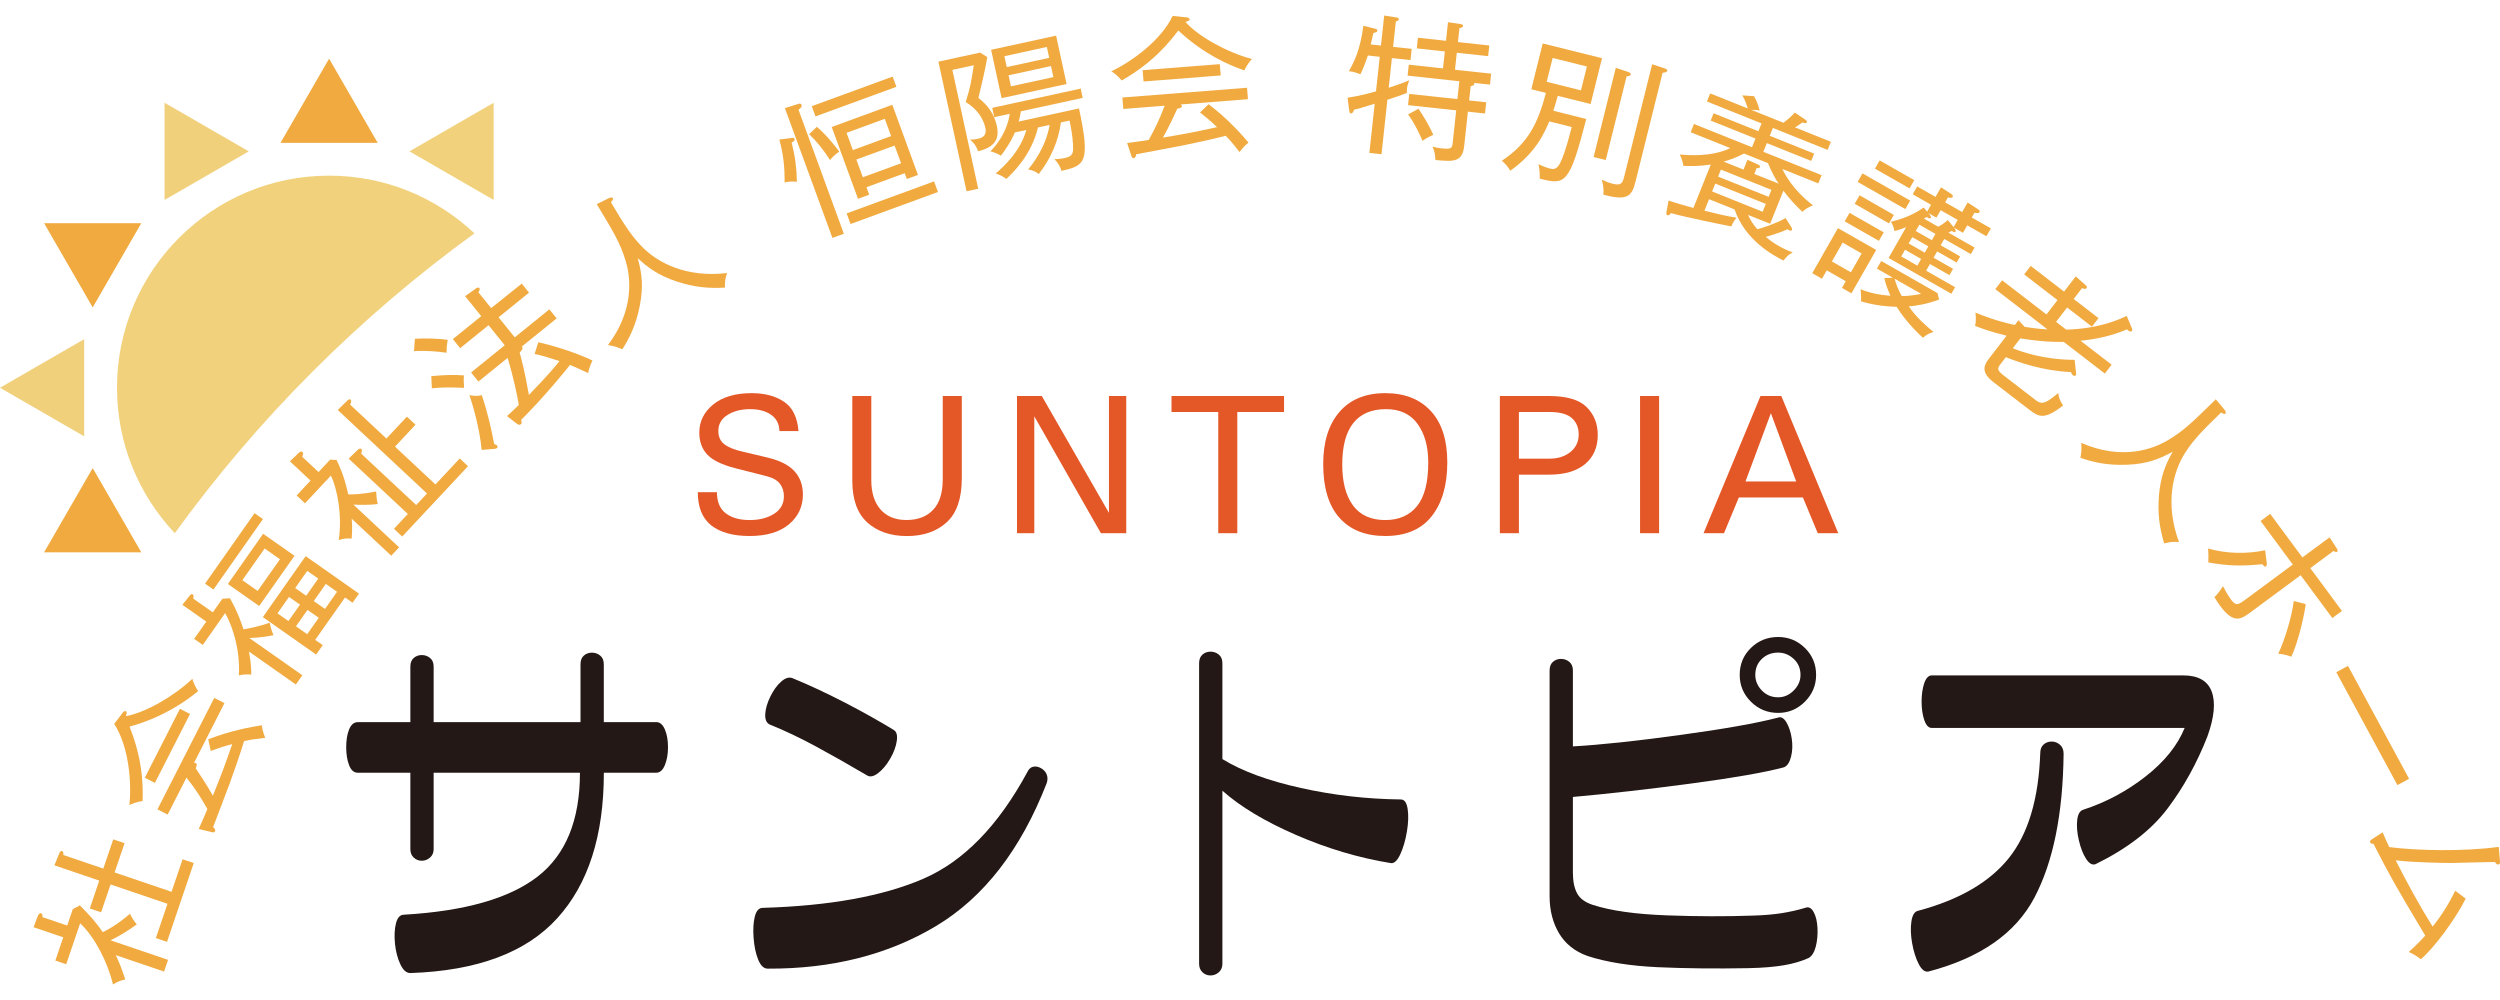 <?xml version="1.0" encoding="UTF-8"?> <svg xmlns="http://www.w3.org/2000/svg" xmlns:xlink="http://www.w3.org/1999/xlink" version="1.1" id="レイヤー_1" x="0px" y="0px" viewBox="0 0 500 200" style="enable-background:new 0 0 500 200;" xml:space="preserve"> <style type="text/css"> .st0{fill:#F2D17C;} .st1{fill:#F0AA3F;} .st2{fill:#F1D07C;} .st3{fill:#E45827;} .st4{fill:#231815;} </style> <g> <g> <path class="st0" d="M94.89,46.67c-7.59-7.15-17.82-11.54-29.07-11.54c-23.43,0-42.42,18.99-42.42,42.42 c0,11.26,4.4,21.49,11.56,29.09C51.63,83.62,71.88,63.36,94.89,46.67z"></path> <polygon class="st1" points="65.82,11.73 56.1,28.57 75.54,28.57 "></polygon> <polygon class="st2" points="32.91,20.55 32.91,39.99 49.75,30.27 "></polygon> <polygon class="st1" points="8.82,44.64 18.54,61.48 28.26,44.64 "></polygon> <polygon class="st2" points="0,77.55 16.84,87.27 16.84,67.83 "></polygon> <polygon class="st1" points="8.82,110.46 28.26,110.46 18.54,93.62 "></polygon> <polygon class="st0" points="98.73,20.55 81.89,30.27 98.73,39.99 "></polygon> </g> <g> <path class="st3" d="M143.39,98.45c0,1.9,0.58,3.3,1.75,4.2c1.17,0.9,2.76,1.36,4.79,1.36c1.92,0,3.55-0.41,4.87-1.24 c1.32-0.83,1.98-2,1.98-3.52c0-0.98-0.27-1.82-0.81-2.51c-0.52-0.71-1.47-1.22-2.83-1.55l-6.09-1.55 c-2.68-0.69-4.56-1.61-5.62-2.75c-1.05-1.14-1.57-2.59-1.57-4.36c0-2.24,0.92-4.11,2.77-5.62c1.86-1.52,4.43-2.28,7.7-2.28 c2.61,0,4.76,0.57,6.46,1.71c1.72,1.14,2.68,3.1,2.91,5.87h-3.81c-0.04-1.41-0.59-2.49-1.65-3.24c-1.06-0.76-2.47-1.14-4.22-1.14 c-1.79,0-3.3,0.39-4.52,1.16c-1.22,0.76-1.83,1.83-1.83,3.2c0,1.17,0.41,2.06,1.22,2.67c0.81,0.62,2.03,1.11,3.65,1.47l4.97,1.18 c2.5,0.6,4.3,1.52,5.4,2.75c1.11,1.22,1.67,2.77,1.67,4.65c0,2.42-0.94,4.41-2.81,5.97c-1.86,1.54-4.48,2.32-7.86,2.32 c-3.3,0-5.85-0.71-7.66-2.12c-1.79-1.43-2.69-3.64-2.69-6.64H143.39z"></path> <path class="st3" d="M170.45,79.2h3.81v15.89v0.94c0,2.49,0.61,4.44,1.83,5.85c1.23,1.41,2.97,2.12,5.2,2.12 c2.26,0,4.04-0.67,5.32-2.02c1.3-1.36,1.94-3.41,1.94-6.15v-0.75V79.2h3.81v15.87v0.57c0,4.05-1.01,6.99-3.02,8.82 c-2.02,1.83-4.66,2.75-7.93,2.75c-3.29,0-5.94-0.9-7.95-2.71c-2-1.82-3-4.61-3-8.37v-1.06V79.2z"></path> <path class="st3" d="M203.41,79.2h4.95l13.43,23.37V79.2h3.46v27.44h-5.07l-13.32-23.37v23.37h-3.46V79.2z"></path> <path class="st3" d="M234.3,79.2h22.51v3.2h-9.35v24.24h-3.81V82.4h-9.35V79.2z"></path> <path class="st3" d="M264.64,92.81c0-4.43,1.08-7.9,3.24-10.41c2.16-2.51,5.22-3.77,9.17-3.77c3.88,0,6.91,1.19,9.11,3.57 c2.2,2.38,3.3,5.81,3.3,10.27c0,4.57-1.05,8.17-3.14,10.8c-2.08,2.62-5.17,3.93-9.27,3.93c-3.95,0-7.01-1.22-9.17-3.65 C265.72,101.12,264.64,97.54,264.64,92.81z M268.45,92.93c0,3.47,0.71,6.19,2.14,8.15c1.44,1.95,3.59,2.93,6.46,2.93 c2.72,0,4.84-0.92,6.34-2.77c1.51-1.85,2.26-4.77,2.26-8.76c0-3.15-0.71-5.72-2.12-7.68c-1.41-1.98-3.53-2.97-6.34-2.97 c-2.88,0-5.06,0.93-6.54,2.79C269.18,86.47,268.45,89.24,268.45,92.93z"></path> <path class="st3" d="M299.97,79.2h9.8c3.53,0,6.05,0.73,7.54,2.2c1.49,1.47,2.24,3.33,2.24,5.6c0,2.45-0.84,4.39-2.53,5.81 c-1.69,1.41-4.09,2.12-7.21,2.12h-6.03v11.71h-3.81V79.2z M303.78,82.4v9.33h6.13c1.68,0,3.06-0.44,4.16-1.32 c1.11-0.89,1.67-2.07,1.67-3.53c0-1.36-0.46-2.45-1.37-3.26c-0.92-0.81-2.4-1.22-4.46-1.22H303.78z"></path> <path class="st3" d="M328.01,79.2h3.81v27.44h-3.81V79.2z"></path> <path class="st3" d="M340.71,106.64L352.1,79.2h4.16l11.39,27.44h-4.1l-2.97-7.15h-12.81l-2.97,7.15H340.71z M349.1,96.29h10.13 l-5.05-13.65L349.1,96.29z"></path> </g> <g> <path class="st4" d="M120.77,144.42h10.5c0.71,0,1.28,0.49,1.7,1.46c0.42,0.97,0.63,2.16,0.63,3.55c0,1.4-0.21,2.59-0.63,3.6 c-0.42,1.01-0.99,1.51-1.7,1.51h-10.5c0,12.58-3.11,22.29-9.34,29.13c-6.22,6.84-16.01,10.49-29.37,10.94 c-0.78,0-1.44-0.58-1.99-1.75c-0.55-1.17-0.91-2.53-1.07-4.09c-0.16-1.56-0.1-2.92,0.19-4.08c0.29-1.17,0.83-1.75,1.6-1.75 c12.19-0.71,21.1-3.26,26.74-7.63c5.64-4.38,8.46-11.3,8.46-20.76H86.73v15.27c0,0.71-0.24,1.28-0.73,1.7 c-0.49,0.42-1.04,0.63-1.65,0.63c-0.62,0-1.15-0.21-1.6-0.63c-0.45-0.42-0.68-0.99-0.68-1.7v-15.27h-10.5 c-0.78,0-1.36-0.5-1.75-1.51c-0.39-1-0.58-2.2-0.58-3.6c0-1.39,0.19-2.58,0.58-3.55c0.39-0.97,0.97-1.46,1.75-1.46h10.5v-11.09 c0-0.78,0.23-1.36,0.68-1.75c0.45-0.39,0.99-0.58,1.6-0.58c0.62,0,1.17,0.19,1.65,0.58c0.49,0.39,0.73,0.97,0.73,1.75v11.09h29.37 v-11.57c0-0.78,0.23-1.36,0.68-1.75c0.45-0.39,0.99-0.58,1.6-0.58c0.62,0,1.17,0.19,1.65,0.58c0.49,0.39,0.73,0.97,0.73,1.75 V144.42z"></path> <path class="st4" d="M209.36,156.58c-5.19,13.36-12.58,22.9-22.17,28.64c-9.6,5.74-20.81,8.57-33.65,8.51 c-0.78,0-1.41-0.6-1.9-1.8c-0.49-1.2-0.79-2.64-0.92-4.33c-0.13-1.68-0.05-3.11,0.24-4.28c0.29-1.17,0.83-1.75,1.6-1.75 c13.29-0.39,23.97-2.32,32.04-5.79c8.07-3.47,15.03-10.58,20.86-21.35c0.26-0.58,0.63-0.94,1.12-1.07c0.49-0.13,1-0.05,1.56,0.24 c0.55,0.29,0.94,0.7,1.17,1.22C209.54,155.35,209.56,155.93,209.36,156.58z M178.73,145.98c0.58,0.33,0.79,1.05,0.63,2.19 c-0.16,1.13-0.6,2.32-1.31,3.55c-0.71,1.23-1.51,2.19-2.38,2.87c-0.88,0.68-1.6,0.86-2.19,0.53c-3.63-2.14-7.07-4.08-10.31-5.84 c-3.24-1.75-6.32-3.21-9.24-4.38c-0.65-0.32-0.94-1.02-0.88-2.09c0.06-1.07,0.4-2.24,1.02-3.5c0.62-1.26,1.34-2.27,2.19-3.01 c0.84-0.74,1.62-0.96,2.33-0.63c3.31,1.36,6.74,2.97,10.31,4.81C172.47,142.33,175.75,144.16,178.73,145.98z"></path> <path class="st4" d="M244.47,151.81c3.89,2.4,9.13,4.33,15.71,5.79c6.58,1.46,13.24,2.22,19.99,2.29c0.71,0,1.17,0.63,1.36,1.9 c0.19,1.26,0.15,2.77-0.15,4.52c-0.29,1.75-0.73,3.26-1.31,4.52s-1.2,1.86-1.85,1.8c-6.42-1.04-12.76-2.92-19.01-5.64 c-6.26-2.72-11.17-5.67-14.73-8.85v34.62c0,0.71-0.24,1.28-0.73,1.7c-0.49,0.42-1.04,0.63-1.65,0.63c-0.62,0-1.15-0.21-1.6-0.63 c-0.45-0.42-0.68-0.99-0.68-1.7v-60.1c0-0.78,0.23-1.36,0.68-1.75c0.45-0.39,0.99-0.58,1.6-0.58c0.62,0,1.17,0.19,1.65,0.58 c0.49,0.39,0.73,0.97,0.73,1.75V151.81z"></path> <path class="st4" d="M314.59,149.28c5.58-0.32,12.74-1.08,21.49-2.29c8.75-1.2,15.24-2.35,19.45-3.45 c0.65-0.26,1.23,0.05,1.75,0.92c0.52,0.88,0.88,1.96,1.07,3.26c0.19,1.3,0.15,2.51-0.15,3.65c-0.29,1.14-0.76,1.83-1.41,2.09 c-3.89,1.04-10.11,2.12-18.67,3.26c-8.56,1.14-16.4,2.03-23.54,2.67v15.17c0,1.69,0.28,3.05,0.83,4.09 c0.55,1.04,1.6,1.82,3.16,2.33c3.63,1.17,8.54,1.86,14.73,2.09c6.19,0.23,11.95,0.24,17.26,0.05c2.2-0.06,4.13-0.23,5.79-0.49 c1.65-0.26,3.22-0.62,4.72-1.07c0.65-0.26,1.2,0.02,1.65,0.83c0.45,0.81,0.71,1.88,0.78,3.21c0.06,1.33-0.05,2.56-0.34,3.7 c-0.29,1.13-0.76,1.9-1.41,2.29c-1.43,0.65-3.08,1.14-4.96,1.46c-1.88,0.32-4.22,0.52-7,0.58c-6.61,0.13-12.69,0.06-18.23-0.19 c-5.54-0.26-10.23-1-14.05-2.24c-2.53-0.91-4.42-2.41-5.69-4.52c-1.26-2.11-1.9-4.59-1.9-7.44v-45.13c0-0.78,0.23-1.36,0.68-1.75 c0.45-0.39,0.99-0.58,1.6-0.58c0.62,0,1.17,0.19,1.65,0.58c0.49,0.39,0.73,0.97,0.73,1.75V149.28z M363.22,134.99 c0,2.08-0.75,3.86-2.24,5.35c-1.49,1.49-3.27,2.24-5.35,2.24c-2.14,0-3.96-0.75-5.45-2.24c-1.49-1.49-2.24-3.27-2.24-5.35 c0-2.14,0.74-3.94,2.24-5.4c1.49-1.46,3.31-2.19,5.45-2.19c2.07,0,3.86,0.73,5.35,2.19C362.47,131.05,363.22,132.85,363.22,134.99 z M360.1,134.99c0-1.3-0.45-2.37-1.36-3.21c-0.91-0.84-1.94-1.26-3.11-1.26c-1.3,0-2.38,0.42-3.26,1.26 c-0.88,0.84-1.31,1.91-1.31,3.21c0,1.17,0.44,2.2,1.31,3.11c0.88,0.91,1.96,1.36,3.26,1.36c1.17,0,2.2-0.45,3.11-1.36 C359.65,137.19,360.1,136.15,360.1,134.99z"></path> <path class="st4" d="M412.72,150.74c-0.13,12.06-2.08,21.66-5.84,28.79c-3.76,7.13-10.83,12.06-21.2,14.78 c-0.71,0.13-1.36-0.37-1.94-1.51c-0.58-1.13-1.02-2.51-1.31-4.13c-0.29-1.62-0.34-3.08-0.15-4.38c0.19-1.3,0.65-2.01,1.36-2.14 c8.23-2.2,14.28-5.72,18.14-10.55c3.86-4.83,5.95-11.82,6.27-20.96c0-0.78,0.23-1.36,0.68-1.75c0.45-0.39,0.99-0.58,1.6-0.58 c0.62,0,1.17,0.21,1.65,0.63C412.47,149.36,412.72,149.96,412.72,150.74z M441.5,147.24c-2.08,5.32-4.73,10.13-7.97,14.44 c-3.24,4.31-8.04,8.02-14.39,11.14c-0.65,0.26-1.28-0.08-1.9-1.02c-0.62-0.94-1.1-2.17-1.46-3.7c-0.36-1.52-0.47-2.88-0.34-4.08 c0.13-1.2,0.55-1.9,1.26-2.09c4.54-1.49,8.69-3.71,12.45-6.66c3.76-2.95,6.35-6.18,7.78-9.68h-50.57c-0.65,0-1.15-0.53-1.51-1.6 c-0.36-1.07-0.53-2.3-0.53-3.7c0-1.39,0.18-2.61,0.53-3.65c0.36-1.04,0.86-1.56,1.51-1.56h50.28c2.98,0,4.88,1.07,5.69,3.21 C443.14,140.43,442.87,143.42,441.5,147.24z"></path> </g> <g> <path class="st1" d="M27.36,184.88c-2.16,1.56-4.04,2.61-5.26,3.18l11.51,3.91l-0.8,2.34l-9.65-3.28 c0.62,1.36,1.03,2.23,1.89,4.85c-1.11,0.26-1.63,0.5-2.45,1.02c-1.08-4.51-3.67-9.53-6.57-12.24l-2.79,8.19l-2.17-0.74l1.58-4.65 l-5.94-2.02l0.84-2.2c0.09-0.26,0.33-0.69,0.67-0.57c0.26,0.09,0.3,0.42,0.28,0.76l4.94,1.68l1.12-3.28l1.41-0.76 c2.18,2.21,3.19,3.35,4.58,5.35c2.37-1.07,4.69-3.02,5.45-3.66C26.34,183.48,26.88,184.34,27.36,184.88z M33.4,188.37l-2.23-0.76 l2.33-6.85l-11.39-3.87l-1.89,5.57l-2.26-0.77l1.89-5.57l-8.97-3.05l1-2.46c0.12-0.25,0.26-0.48,0.52-0.4 c0.26,0.09,0.3,0.33,0.27,0.79l7.99,2.72l1.99-5.85l2.26,0.77l-1.99,5.85l11.39,3.87l2.21-6.51l2.23,0.76L33.4,188.37z"></path> <path class="st1" d="M39.62,138.22c-2.4,1.99-6.98,5.25-13.71,7.1c0.9,2.36,2.89,7.43,2.61,14.88c-1.43,0.22-2.25,0.62-2.65,0.82 c0.49-4.42-0.07-11.69-3.03-16.24l1.73-2.27c0.1-0.12,0.39-0.37,0.58-0.28c0.3,0.15,0.19,0.43,0.03,1 c3.8-0.67,9.54-3.91,13.3-7.48C38.66,136.71,39.49,138.02,39.62,138.22z M30.98,156.58l-2.02-1.03l7.03-13.79l2.02,1.03 L30.98,156.58z M38.78,152.63c0.08-0.03,0.22-0.09,0.38-0.01c0.35,0.18,0.13,0.68-0.02,1.04c0.64,0.94,2.03,3,3.44,5.48 c1.97-4.92,2.17-5.46,3.87-10.32c-2.03,0.52-3.17,0.96-4.29,1.37l-0.51-2.33c4.64-1.8,8.68-2.48,10.71-2.81 c0.1,0.8,0.29,1.5,0.68,2.52c-2.51,0.28-2.97,0.38-4.23,0.66c-0.58,2.07-2.73,8.09-2.82,8.32c-0.52,1.43-2.89,7.6-3.37,8.88 c0.28,0.25,0.55,0.52,0.37,0.87c-0.14,0.27-0.55,0.16-0.73,0.1l-2.51-0.6c0.29-0.63,1.51-3.43,1.73-3.99 c-1.24-2.16-2.06-3.59-4.18-6.29l-3.77,7.39l-2.04-1.04l11.36-22.29l2.04,1.04L38.78,152.63z"></path> <path class="st1" d="M60.47,135.05l-1.3,1.85l-9.38-6.59c0.47,2.54,0.47,3.9,0.46,4.6c-0.88-0.06-1.63-0.04-2.48,0.17 c0.27-4.68-1-9.33-2.74-12.47l-4.47,6.37l-1.73-1.21l2.43-3.45l-4.79-3.36l1.44-1.79c0.12-0.17,0.37-0.48,0.67-0.27 c0.17,0.12,0.15,0.47,0.08,0.83l3.9,2.74l1.91-2.71l1.52-0.11c0.42,0.77,1.66,2.94,2.71,6.22c0.88-0.15,2.98-0.52,5.24-1.33 c0.04,0.21,0.28,1.49,0.76,2.49c-1.31,0.29-2.58,0.47-4.83,0.58L60.47,135.05z M50.91,102.64l1.68,1.18l-9.9,14.09l-1.68-1.18 L50.91,102.64z M58.9,111.16l-7.06,10.04l-6.27-4.4l7.06-10.04L58.9,111.16z M48.47,116.04l3.06,2.15l4.46-6.34l-3.06-2.15 L48.47,116.04z M63.04,127.97l1.51,1.06l-1.32,1.88l-10.66-7.49l8.56-12.19l10.66,7.49l-1.28,1.83l-1.5-1.06L63.04,127.97z M60,120.93l-2.2-1.54l-2.31,3.28l2.2,1.54L60,120.93z M63.65,115.72l-2.2-1.54l-2.41,3.43l2.2,1.54L63.65,115.72z M63.75,123.56 l-2.25-1.58l-2.31,3.28l2.25,1.58L63.75,123.56z M62.75,120.21l2.25,1.58l2.41-3.43l-2.25-1.58L62.75,120.21z"></path> <path class="st1" d="M75.54,100.8c-1.64,0.25-4.16,0.16-4.86,0.12l9.14,8.55l-1.57,1.67l-7.91-7.4c0.1,1.17,0.12,2.34,0,3.97 c-0.96-0.07-1.64-0.01-2.59,0.3c0.75-5.13-0.35-10.32-1.56-12.9l-5.19,5.55l-1.67-1.57l2.78-2.97l-4.12-3.85l1.65-1.59 c0.19-0.2,0.58-0.53,0.87-0.26c0.22,0.21,0.1,0.51-0.08,0.92l3.28,3.07l2.31-2.47l1.28,0.04c1.53,3.04,2.19,6.09,2.34,6.9 c0.6,0.02,2.71,0.02,5.59-0.59C75.28,99.27,75.32,99.8,75.54,100.8z M80.44,107.31l-1.65-1.55l2.78-2.97L69.73,91.73l1.74-1.68 c0.19-0.2,0.54-0.49,0.8-0.24c0.24,0.23,0.06,0.64-0.05,0.9l11.02,10.3l2.16-2.31L67.55,82l1.9-1.86c0.29-0.27,0.46-0.4,0.68-0.19 c0.26,0.25,0.02,0.73-0.12,0.96l7.27,6.8l4.1-4.38l1.72,1.61L79,89.33l8.09,7.56l4.86-5.2l1.65,1.55L80.44,107.31z"></path> <path class="st1" d="M82.98,67.76c1.82-0.15,4.85-0.04,6.56,0.2c-0.18,1.12-0.22,1.46-0.23,2.59c-1.69-0.26-4.22-0.47-6.51-0.32 L82.98,67.76z M86.26,75.23c2.56-0.24,4.41-0.31,6.52-0.15c-0.06,0.75-0.03,1.73,0.04,2.49c-2.88-0.11-4.15-0.14-6.45,0.09 L86.26,75.23z M104.35,56.72l1.46,1.81l-6.1,4.93l3.24,4.01l6.92-5.6l1.46,1.81l-6.97,5.63c0.44,0.35-0.19,0.97-0.43,1.2 c0.45,1.66,1.06,3.99,1.85,8.48c3.73-3.83,5.55-6.04,6.12-6.78c-2.78-0.89-3.74-1.17-4.98-1.41l0.74-2.35 c5.89,1.33,10.3,3.38,10.83,3.65c-0.63,1.33-0.77,1.98-0.84,2.51c-1.21-0.54-3.38-1.54-3.65-1.63c-0.47,0.62-4.85,6.09-9.77,11 c0.09,0.35,0.21,0.64-0.07,0.87c-0.26,0.21-0.5,0.1-0.88-0.18l-1.88-1.46c0.71-0.65,1.4-1.25,2.36-2.22 c-0.32-2.03-1.12-5.65-2.22-9.42l-5.86,4.74l-1.46-1.81l6.73-5.45l-3.24-4.01l-5.68,4.59l-1.46-1.81l5.68-4.59l-3.23-3.99 l2.11-1.51c0.19-0.15,0.59-0.32,0.74-0.14c0.19,0.23-0.04,0.62-0.2,0.86l2.56,3.17L104.35,56.72z M96.33,89.98 c-0.36-4.14-1.8-9.14-2.45-10.94c1.14,0.21,1.87,0.16,2.47-0.02c1.09,3.12,2.06,7.34,2.48,9.79c0.27,0.09,0.48,0.16,0.59,0.3 c0.15,0.19,0.11,0.38-0.03,0.49c-0.07,0.06-0.25,0.17-0.55,0.18L96.33,89.98z"></path> <path class="st1" d="M144.99,57.52c-3.43,0.2-6.12-0.11-9.43-1.15c-4.01-1.28-6.27-3.09-8.01-4.75c0.81,3.03,1.19,5.59,0.4,9.55 c-0.77,3.92-2.1,6.51-3.49,8.69c-1.15-0.5-1.66-0.65-2.87-0.84c5.46-7.24,4.45-13.88,3.54-16.85c-1.11-3.59-2.29-5.56-5.78-11.34 l2.36-1.17c0.38-0.19,0.74-0.23,0.85-0.05c0.14,0.23,0.02,0.38-0.38,0.83c2.33,3.92,3.87,6.47,6.11,8.79 c3.23,3.37,9,6.34,17.12,5.38C145.03,55.73,144.96,56.38,144.99,57.52z"></path> <path class="st1" d="M158.33,28.49c0.77,3.16,0.99,5.16,1.05,7.87c-0.87-0.1-1.61-0.09-2.46,0.13c0.03-3.06-0.23-5.54-1.05-8.58 l2.18-0.28c0.61-0.09,0.76-0.12,0.86,0.17C159.03,28.14,158.73,28.28,158.33,28.49z M159.7,21.95l9.07,24.79l-2.29,0.84 l-9.5-25.95l2.65-0.84c0.2-0.07,0.55-0.17,0.68,0.2C160.45,21.39,160.02,21.7,159.7,21.95z M166.01,32.01 c-1.48-2.29-2.66-3.68-4.18-5.18l1.52-1.46c2.09,1.68,4.03,4.34,4.5,4.94C166.74,31.1,166.25,31.7,166.01,32.01z M163.1,23.28 l-0.75-2.04l16.18-5.92l0.75,2.04L163.1,23.28z M181.37,35.8l-0.43-1.16l-7.65,2.8l0.55,1.5l-2.24,0.82l-5.26-14.36l12.12-4.44 l5.13,14.02L181.37,35.8z M176.96,23.76l-7.65,2.8l1.26,3.46l7.65-2.8L176.96,23.76z M170.11,44.8l-0.78-2.12l17.48-6.4l0.78,2.12 L170.11,44.8z M178.92,29.11l-7.65,2.8l1.3,3.54l7.65-2.8L178.92,29.11z"></path> <path class="st1" d="M197.46,11.42c-0.12,0.74-0.46,2.57-0.8,4c-0.8,3.42-0.9,3.81-0.98,4.17c1.89,1.44,3.17,3.23,3.68,5.56 c0.55,2.54-0.25,4.25-3.74,5.1c-0.42-1.24-1.05-1.84-1.62-2.33c0.53,0.01,1.01-0.03,1.66-0.18c1.47-0.32,1.61-1.28,1.41-2.19 c-0.47-2.15-1.98-3.99-3.93-5.14c0.96-2.99,1.17-4.42,1.61-7.36l-4.28,0.93l5.17,23.76l-2.33,0.51l-5.63-25.92l8.34-1.81 L197.46,11.42z M202.98,26.49c-0.77,1.84-1.81,3.33-2.79,4.65c-0.57-0.34-1.09-0.6-2.1-0.87c3.07-3.2,3.69-6.3,3.86-7.51 l-3.1,0.67l-0.4-1.86l17.69-3.85l0.4,1.86l-12.38,2.69c-0.09,0.73-0.22,1.28-0.42,2.04l12.06-2.62 c2.33,10.86,1.18,11.41-3.49,12.49c-0.46-1.38-1.09-2.02-1.44-2.34c0.4-0.02,1.19-0.04,2.02-0.22c1.33-0.29,1.73-0.72,1.73-1.86 c0.01-1.08-0.09-2.67-0.7-5.65l-1.74,0.38c-0.5,3.78-2.06,7.3-4.43,10.32c-0.41-0.34-0.95-0.69-2.12-0.93 c0.93-1.13,3.5-4.34,4.3-8.9l-2.33,0.51c-1.37,5.64-5.06,9.1-6.34,10.3c-0.7-0.53-1.19-0.79-2.12-1.08 c1.53-1.35,4.87-4.3,6.13-8.71L202.98,26.49z M211.22,7.13l2.1,9.67l-13,2.83l-2.1-9.67L211.22,7.13z M209.84,11.57l-0.47-2.18 l-8.49,1.85l0.47,2.18L209.84,11.57z M201.71,15.06l0.48,2.21l8.49-1.85l-0.48-2.21L201.71,15.06z"></path> <path class="st1" d="M248.87,14.08c-2.95-1.01-8.12-3.21-13.21-7.98c-1.54,2-4.83,6.34-11.32,9.99c-0.93-1.11-1.7-1.59-2.08-1.83 c4.03-1.89,9.93-6.16,12.27-11.07l2.84,0.29c0.15,0.02,0.53,0.14,0.54,0.35c0.03,0.33-0.27,0.38-0.83,0.55 c2.56,2.89,8.31,6.1,13.32,7.43C249.65,12.48,248.97,13.86,248.87,14.08z M236.15,20.89c0.07,0.06,0.19,0.14,0.21,0.32 c0.03,0.39-0.51,0.46-0.9,0.52c-0.46,1.04-1.5,3.29-2.87,5.79c5.23-0.89,5.79-1,10.82-2.09c-1.51-1.46-2.47-2.2-3.41-2.94 l1.72-1.65c3.96,3.02,6.65,6.11,7.98,7.67c-0.63,0.5-1.13,1.03-1.79,1.9c-1.55-2-1.88-2.33-2.77-3.26 c-2.07,0.59-8.32,1.89-8.56,1.94c-1.49,0.3-7.99,1.5-9.33,1.76c-0.06,0.37-0.15,0.74-0.55,0.77c-0.3,0.02-0.42-0.39-0.47-0.57 l-0.8-2.45c0.69-0.08,3.71-0.5,4.31-0.61c1.19-2.18,1.98-3.64,3.19-6.85l-8.27,0.65l-0.18-2.29l24.93-1.95l0.18,2.29L236.15,20.89 z M228.71,16.3l-0.18-2.26l15.43-1.21l0.18,2.26L228.71,16.3z"></path> <path class="st1" d="M281.4,17.67c-0.03,0.3-0.04,0.66-0.04,0.94c-1.58,0.59-2.34,0.84-3.88,1.34l-1.18,10.89l-2.43-0.26 l1.07-9.84c-2.76,0.85-3.08,0.97-4.11,1.19c-0.24,0.55-0.33,0.78-0.66,0.75c-0.24-0.03-0.26-0.15-0.33-0.61l-0.33-2.52 c2.47-0.37,5.1-1.09,5.69-1.29l0.75-6.9l-2.37-0.26c-0.7,2.02-1.07,2.86-1.5,3.75c-0.35-0.13-1.34-0.54-2.3-0.61 c1.17-2.12,2.26-4.34,2.9-9.09l2.3,0.58c0.38,0.1,0.52,0.21,0.5,0.39c-0.03,0.27-0.19,0.31-0.81,0.49 c-0.19,0.92-0.31,1.42-0.52,2.28l2.04,0.22l0.65-6l2.42,0.38c0.27,0.03,0.53,0.12,0.5,0.39c-0.03,0.24-0.18,0.28-0.59,0.42 l-0.55,5.07l3.72,0.4l-0.24,2.25l-3.72-0.4l-0.64,5.94c1.79-0.59,2.68-0.89,4.11-1.5C281.68,16.55,281.47,17.07,281.4,17.67z M294.79,16.58c0.05,0.07,0.08,0.1,0.07,0.19c-0.03,0.3-0.38,0.38-0.72,0.47l-0.31,2.85l3.42,0.37L297,22.7l-3.42-0.37l-0.74,6.84 c-0.36,3.33-2.16,3.16-5.77,2.83c0.02-1-0.24-1.97-0.56-2.67c0.44,0.11,1,0.26,1.87,0.35c2.01,0.22,2.05-0.11,2.17-1.22l0.69-6.39 l-9.63-1.04l0.24-2.25l9.63,1.04l0.39-3.57l-10.35-1.12l0.24-2.19l6.84,0.74l0.37-3.39l-5.61-0.61l0.23-2.13l5.61,0.61l0.4-3.72 l2.33,0.34c0.21,0.02,0.72,0.11,0.68,0.41c-0.03,0.3-0.44,0.38-0.72,0.44l-0.3,2.79l6.27,0.68l-0.23,2.13l-6.27-0.68L291,13.95 l7.23,0.78L298,16.92L294.79,16.58z M284.51,28.18c-0.34-0.8-1.51-3.44-2.89-5.29l2.07-1.14c0.84,1.21,2.18,3.39,2.96,5.21 C285.31,27.57,284.81,27.94,284.51,28.18z"></path> <path class="st1" d="M317.25,23.8c-3.37,13.03-4.14,13.27-9.31,11.92c0.01-0.43,0.07-1.29-0.24-2.89c0.72,0.37,1.6,0.71,2.36,0.9 c1.05,0.26,1.54-0.21,2.14-1.49c0.89-1.95,1.72-5.17,2.14-6.84l-4.48-1.12c-0.98,2.31-2.72,6.29-7.81,9.87 c-0.45-0.83-1.11-1.52-1.68-2c5.37-3.58,7.2-7.56,8.82-13.57l-2.93-0.73l2.28-9.16l11.86,2.95l-2.28,9.16l-6.56-1.63 c-0.4,1.49-0.71,2.34-0.9,2.98L317.25,23.8z M310.53,11.59l-1.19,4.77l6.85,1.71l1.19-4.77L310.53,11.59z M325.54,14.36 c0.34,0.12,0.68,0.26,0.61,0.56c-0.07,0.26-0.45,0.32-0.83,0.35l-4.17,16.74l-2.43-0.61l4.44-17.83L325.54,14.36z M332.78,13.62 c0.29,0.1,0.75,0.25,0.67,0.57c-0.06,0.23-0.45,0.32-0.93,0.36l-5.42,21.78c-0.7,2.81-1.51,3.95-6.43,2.6 c0.04-0.55,0.15-1.49-0.34-3.01c0.7,0.33,1.34,0.61,2.25,0.84c1.79,0.44,1.95-0.23,2.32-1.69l5.53-22.22L332.78,13.62z"></path> <path class="st1" d="M358.24,45.38c0.12,0.18,0.22,0.41,0.16,0.58c-0.07,0.17-0.22,0.24-0.45,0.15c-0.14-0.06-0.27-0.14-0.41-0.26 c-1.71,0.78-4.2,1.47-4.38,1.53c0.77,0.67,2.84,2.24,5.39,3.1c-0.92,0.51-1.09,0.7-1.86,1.63c-2.11-1.07-7.65-4.04-9.78-10.23 l-5.1-2.04l-0.92,2.3c1.2,0.32,4.44,1.1,6.43,1.41c-0.63,0.69-0.91,1.39-1.05,1.73c-0.82-0.14-9.54-1.91-12.07-2.66 c-0.26,0.32-0.47,0.53-0.72,0.43c-0.28-0.11-0.21-0.44-0.18-0.69l0.41-2.24c1.55,0.52,2.81,0.87,4.97,1.47l3.48-8.68 c-2.38,0.35-3.87,0.33-5.5,0.26c-0.05-0.61-0.33-1.6-0.72-2.27c3.92,0.37,7.48,0.01,10.13-1.27l-7.93-3.18l0.66-1.65l11.6,4.65 l0.7-1.74l-8.96-3.59l0.58-1.46l8.96,3.59l0.63-1.57l-10.92-4.38l0.65-1.62l7.51,3.01c-0.06-0.25-0.42-1.47-1.07-2.61l2.34,0.16 c0.67,1.18,1,2.45,1.13,2.86c-0.63-0.12-1.22-0.13-1.7-0.13l6.44,2.58c1.25-0.93,1.87-1.59,2.28-2.04l2.09,1.42 c0.26,0.17,0.39,0.32,0.3,0.54c-0.1,0.25-0.39,0.17-0.85,0.02c-0.58,0.39-0.62,0.4-1.5,0.99l7.17,2.88l-0.65,1.62l-10.95-4.39 l-0.63,1.57l8.88,3.56l-0.58,1.46l-8.88-3.56l-0.7,1.74l11.65,4.67l-0.66,1.65l-7.17-2.88c0.35,0.82,2.04,4.17,6.1,7.26 c-0.78,0.34-1.49,0.7-2.11,1.3c-1.2-1.13-2.6-2.6-3.8-4.22l-2.65,6.61l-4.43-1.77c0.46,0.96,1,1.89,1.87,2.87 c0.94-0.24,3.62-1.08,5.64-2.23L358.24,45.38z M343.05,36.72l-0.63,1.57l10.11,4.06l0.63-1.57L343.05,36.72z M353.73,39.37 l0.56-1.4l-10.11-4.05l-0.56,1.4L353.73,39.37z M355.73,36.73c-0.68-0.99-1.48-2.48-2.13-4.1l-4.79-1.92 c-1.86,0.98-3.51,1.45-4.09,1.61l3.98,1.6l0.79-1.96l2.01,0.9c0.17,0.07,0.61,0.28,0.49,0.56c-0.07,0.17-0.32,0.23-0.66,0.19 l-0.47,1.18L355.73,36.73z"></path> <path class="st1" d="M368.39,57.58l0.76-1.34l-3.8-2.17l-0.96,1.68l-1.94-1.11l5.14-9.01l7.65,4.36l-4.95,8.67L368.39,57.58z M372.33,50.69l-3.8-2.17l-2.15,3.77l3.8,2.17L372.33,50.69z M368.94,44.27l0.97-1.7l6.84,3.9l-0.97,1.7L368.94,44.27z M370.94,40.76l0.97-1.7l6.86,3.92l-0.97,1.7L370.94,40.76z M371.53,36.38l0.97-1.7l9.54,5.44l-0.97,1.7L371.53,36.38z M384.58,67.55c-2.69-2.47-4.37-4.75-5.25-6.19c-1.47-0.04-4.1-0.18-7.15-1.1c0.1-0.6,0.03-1.75-0.08-2.41 c0.85,0.34,2.72,1.07,5.99,1.3c-0.7-1.58-0.96-2.39-1.23-3.51l1.69-0.11l-3.17-1.81l0.87-1.52l11.24,6.41l0.33,1.3 c-2.51,0.93-4.57,1.25-6.06,1.37c1.51,2.22,3.47,3.89,4.93,5.11C385.78,66.67,385.38,66.89,384.58,67.55z M374.99,33.73l0.94-1.65 l6.92,3.95l-0.94,1.65L374.99,33.73z M393.45,45.07l-0.85,1.49l-1.83-1.05c0.23,0.27,0.47,0.58,0.35,0.79 c-0.15,0.26-0.41,0.11-0.76-0.12c-0.35,0.18-0.49,0.24-0.68,0.34l5.24,2.99l-0.75,1.31l-5.32-3.03l-0.72,1.26l3.9,2.23l-0.7,1.23 l-3.9-2.23l-0.72,1.26l3.9,2.23l-0.72,1.26l-3.9-2.23l-0.76,1.34l5.79,3.3l-0.75,1.31l-12.55-7.16l3.51-6.16 c-0.95,0.39-1.67,0.61-2.33,0.79c-0.12-0.7-0.37-1.29-0.71-1.86c1.9-0.48,4.2-1.21,6.56-2.85l0.67,0.83l0.79-1.39l-3.67-2.09 l0.9-1.57l3.67,2.09l1.09-1.91l1.93,1.24c0.16,0.09,0.57,0.4,0.41,0.68c-0.15,0.26-0.48,0.18-0.96,0.11l-0.55,0.97l3.41,1.94 l1.09-1.91l2.05,1.34c0.21,0.12,0.47,0.34,0.32,0.6c-0.12,0.21-0.32,0.2-1.01,0.12l-0.54,0.94l3.83,2.18l-0.9,1.57L393.45,45.07z M378.92,55.74c0.2,0.74,0.57,1.92,1.42,3.48c1.3-0.02,2.63-0.17,3.9-0.45L378.92,55.74z M384.23,51.79l-3.22-1.84l-0.76,1.34 l3.22,1.84L384.23,51.79z M385.67,49.27l-3.22-1.84l-0.72,1.26l3.22,1.84L385.67,49.27z M387.09,46.78l-3.22-1.84l-0.72,1.26 l3.22,1.84L387.09,46.78z M391.54,43.98l-3.41-1.94l-0.85,1.49l-1.62-0.93c0.38,0.43,0.62,0.74,0.49,0.97 c-0.13,0.24-0.52,0.05-0.8-0.18c-0.07,0.06-0.47,0.29-0.57,0.33l2.86,1.63c0.81-0.44,1.34-0.83,1.94-1.33l1.14,1.41L391.54,43.98z "></path> <path class="st1" d="M426.34,65.56c0.09,0.22,0.19,0.45,0.04,0.64c-0.11,0.14-0.42,0.25-0.97-0.33c-1.35,0.56-4.35,1.79-9.3,2.28 l6.22,4.79l-1.36,1.77l-8.22-6.33c-1.65,0.02-4.19,0.01-8.68-0.7l-1.51,1.96c1.25,0.55,5.98,2.32,12.37,2.33l0.27,2.57 c0.03,0.25,0.05,0.38-0.06,0.52c-0.07,0.1-0.27,0.21-0.54,0.01c-0.19-0.15-0.34-0.45-0.41-0.66c-5.58-0.22-10.52-1.97-13.02-2.98 l-1.03,1.34c-0.68,0.88-0.85,1.21,0.63,2.35l6.31,4.86c1.05,0.81,1.75,1.08,4.57-1.39c0.1,0.95,0.36,1.61,0.97,2.5 c-3.69,2.91-4.84,2.33-6.75,0.86l-7.15-5.5c-2.51-1.93-2.02-3.31-0.95-4.7l3.55-4.61c-3.49-0.86-5.39-1.6-6.32-1.98 c0.24-0.65,0.18-2.11,0.09-2.64c1.5,0.62,4.04,1.63,7.87,2.48l0.74-0.96l1.25,1.34c2.46,0.37,3.87,0.47,4.56,0.5l-10.45-8.05 l1.36-1.77l8.87,6.83l2.21-2.87l-6.67-5.14l1.31-1.7l6.67,5.14l2.34-3.04l1.97,1.75c0.14,0.11,0.39,0.34,0.19,0.6 c-0.2,0.26-0.63,0.12-0.9-0.01l-1.68,2.18l4.97,3.83l-1.31,1.7l-4.97-3.83l-2.21,2.87l2.03,1.56c6.71-0.2,10.66-2.07,12.1-2.75 L426.34,65.56z"></path> <path class="st1" d="M432.84,108.68c-0.99-3.29-1.31-5.99-1.06-9.44c0.32-4.2,1.56-6.81,2.77-8.89c-2.77,1.49-5.17,2.45-9.2,2.6 c-3.99,0.15-6.82-0.53-9.27-1.39c0.23-1.24,0.25-1.77,0.16-2.99c8.31,3.64,14.54,1.12,17.22-0.46c3.24-1.91,4.88-3.52,9.7-8.25 l1.69,2.02c0.27,0.32,0.4,0.67,0.25,0.81c-0.19,0.19-0.36,0.1-0.89-0.18c-3.27,3.17-5.4,5.26-7.14,7.98 c-2.53,3.92-4.09,10.22-1.28,17.91C434.59,108.32,433.95,108.4,432.84,108.68z"></path> <path class="st1" d="M452.5,112.84c-4.44,0.44-6.97,0.32-10.84-0.35c0.05-0.94,0.04-1.72-0.04-2.79c3.72,1.07,7.77,1.12,11.4,0.35 l0.34,2.64c0.04,0.31-0.08,0.51-0.17,0.58C452.97,113.43,452.74,113.23,452.5,112.84z M460.13,115.04l-9.92,7.34 c-1.96,1.45-3.42,2.53-6.2-1.23c-0.39-0.53-0.74-1.1-1.12-1.72c0.41-0.41,0.94-0.96,1.71-2.2c0.3,0.61,0.82,1.61,1.64,2.73 c0.99,1.33,1.45,0.99,3.05-0.19l9.27-6.86l-6.44-8.71l1.92-1.42l6.44,8.71l5.43-4.02l1.39,2.13c0.14,0.24,0.37,0.55,0.13,0.73 s-0.54-0.02-0.71-0.15l-4.66,3.45l6.33,8.56l-1.92,1.42L460.13,115.04z M455.65,130.75c1.24-2.64,2.67-7.15,3.11-10.56l2.39,0.64 c-0.46,3.23-1.73,8.11-2.89,10.51C457.18,130.89,456.01,130.78,455.65,130.75z"></path> <path class="st1" d="M467.26,134.44l2.34-1.26l12.22,22.58l-2.34,1.26L467.26,134.44z"></path> <path class="st1" d="M481.75,190.39c0.7-0.64,1.91-1.7,3.3-3.27c-6.49-10.89-6.61-11.13-10.37-18.37 c-0.38,0.01-0.56-0.05-0.65-0.28c-0.09-0.25,0.04-0.4,0.35-0.61l2.15-1.4c0.31,0.75,0.56,1.34,1.31,2.96 c5.5,0.71,14.78,0.92,21.92-0.04l0.23,2.81c0.02,0.41,0,0.61-0.2,0.68c-0.4,0.15-0.67-0.24-0.79-0.48c-0.96,0-7.77,0.2-8.77,0.21 c-0.61,0-7.35-0.06-11.1-0.54c2.22,4.36,4.55,8.68,7.39,13.26c1.79-2.2,3.28-4.62,4.53-7.17l2.09,1.58 c-2.11,4.22-6.4,9.95-8.98,12.12C483.99,191.69,482.84,190.83,481.75,190.39z"></path> </g> </g> </svg> 